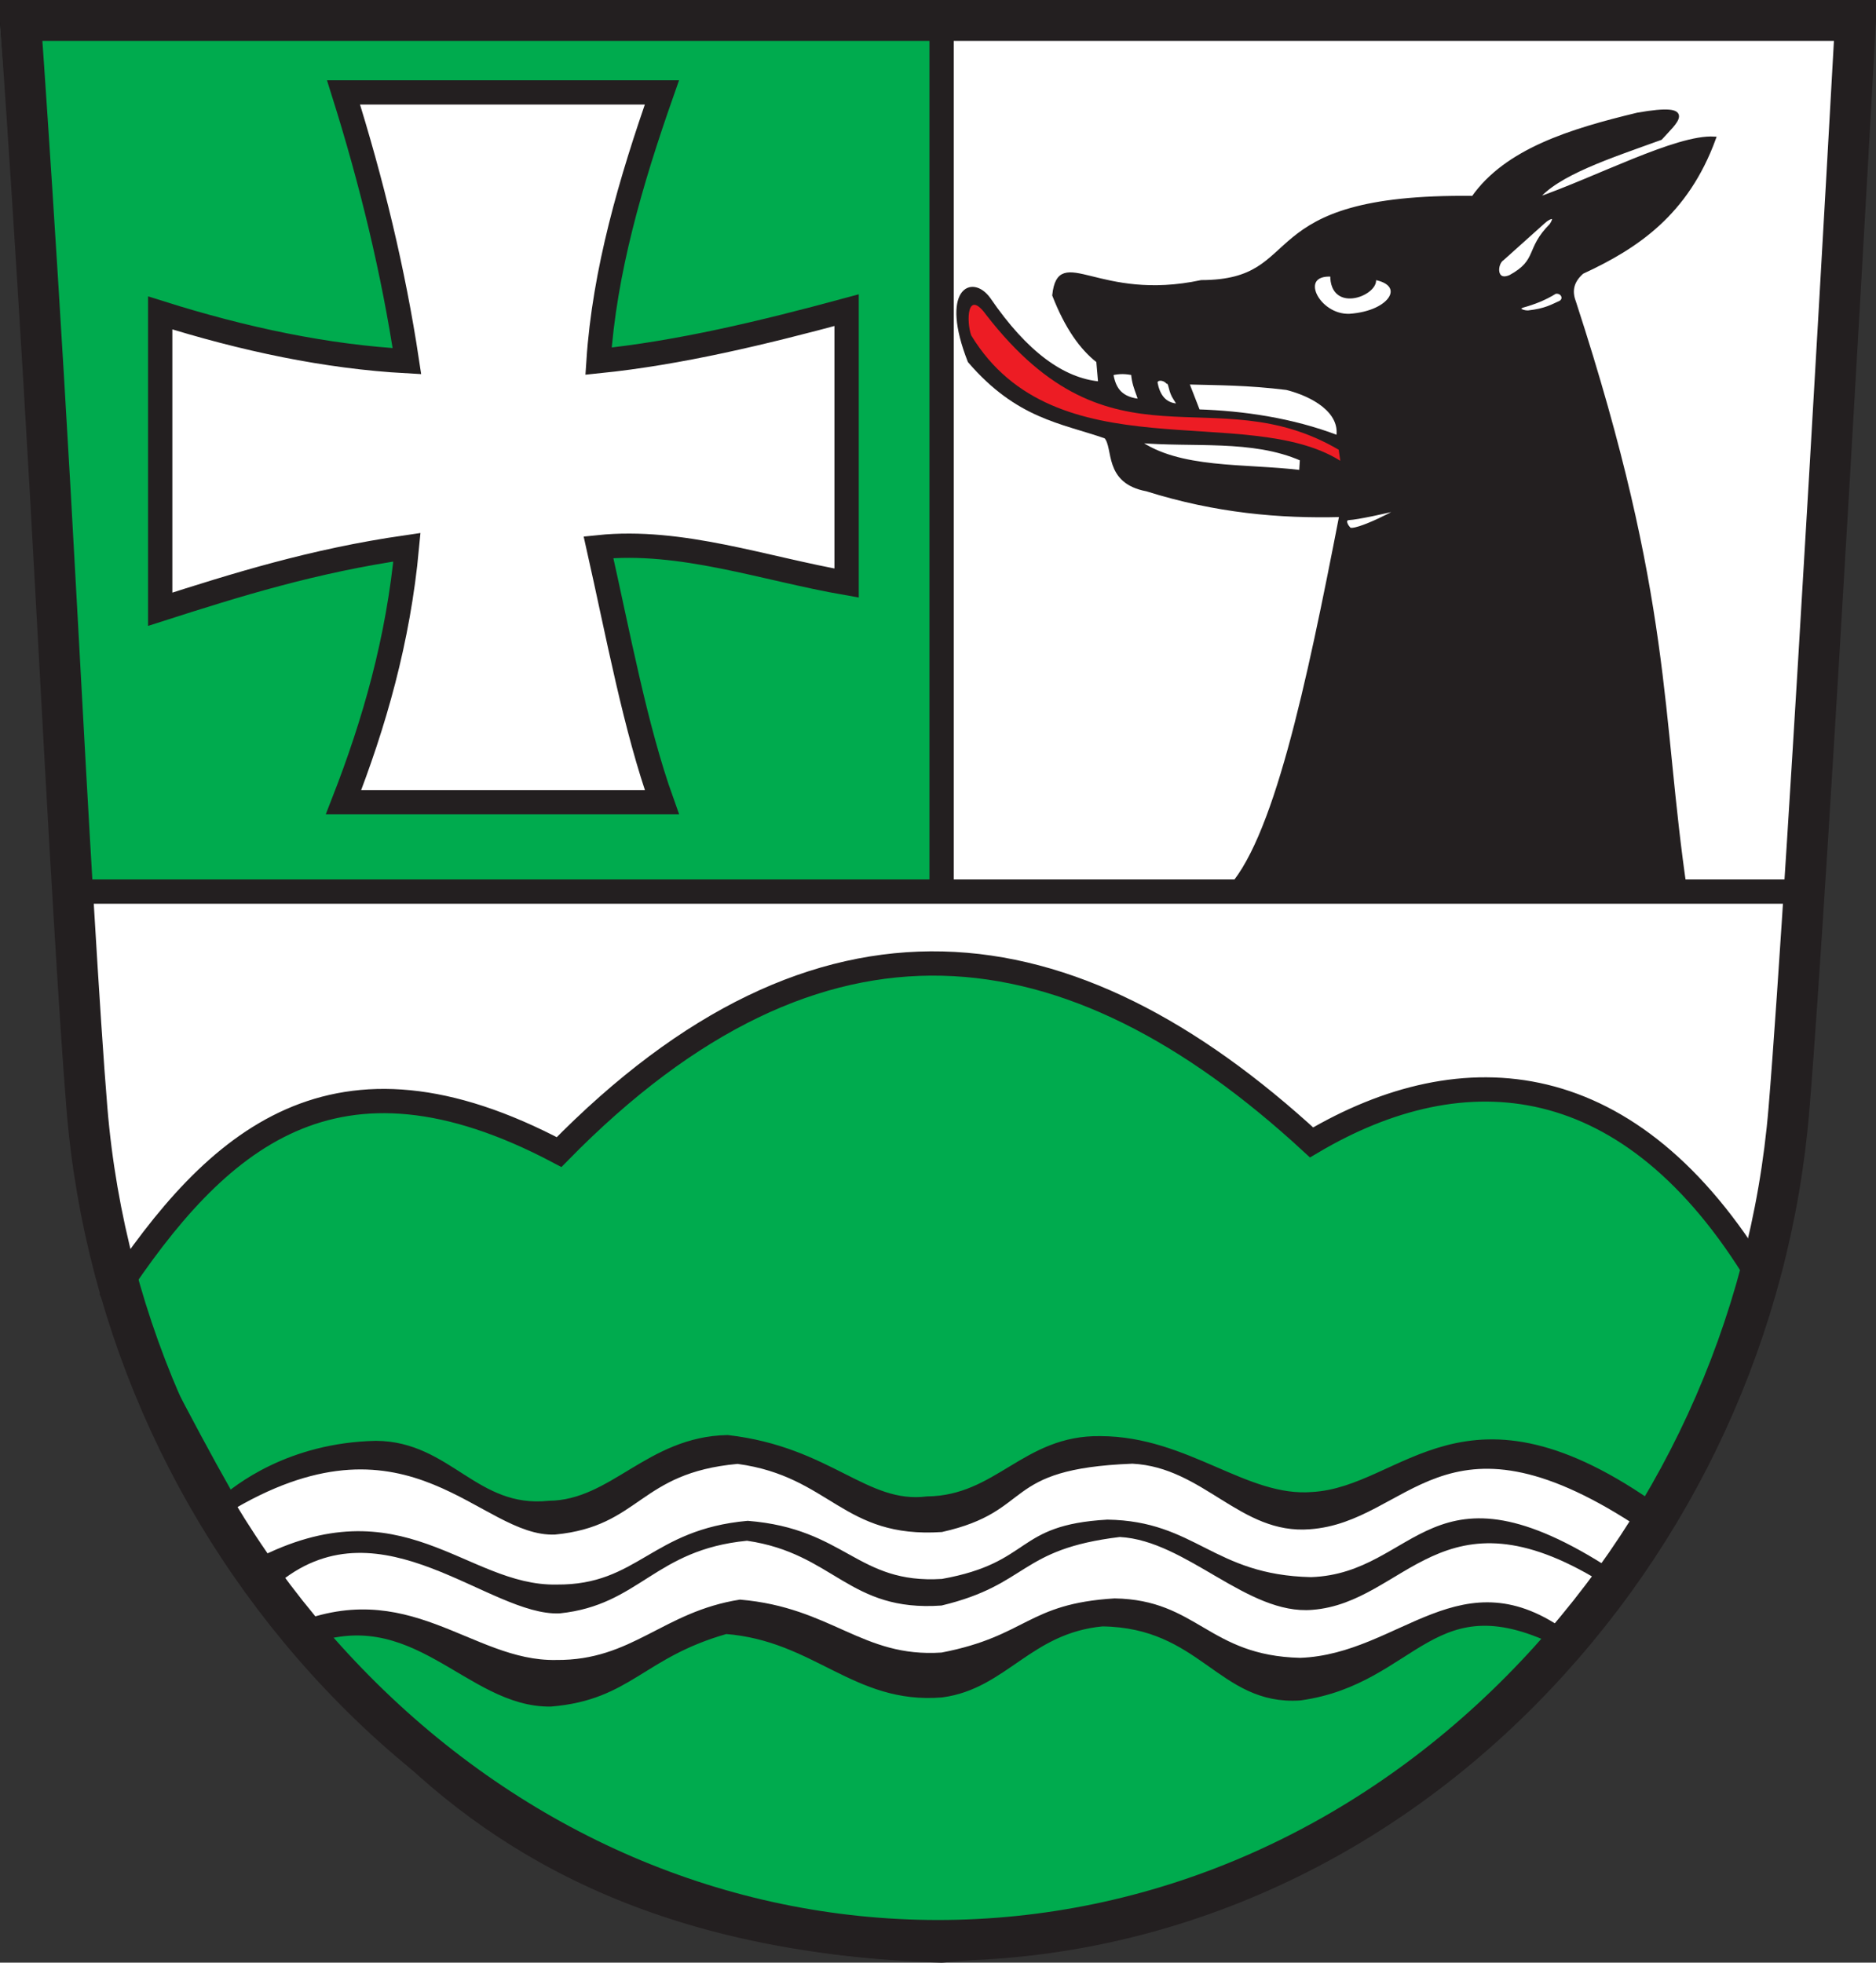 <?xml version="1.0" encoding="UTF-8" standalone="no"?>
<!-- Created with Inkscape (http://www.inkscape.org/) -->
<svg
   xmlns:svg="http://www.w3.org/2000/svg"
   xmlns="http://www.w3.org/2000/svg"
   version="1.0"
   width="540.643"
   height="565.631"
   id="svg9047">
  <rect width="100%" height="100%" fill="#333333" stroke="none"/>
  <defs
     id="defs9049">
    <clipPath
       id="clipPath713">
      <path
         d="M 397.25,555.392 L 469.732,555.392 L 469.732,627.874 L 397.25,627.874 L 397.25,555.392 z"
         id="path715" />
    </clipPath>
    <clipPath
       id="clipPath3198">
      <path
         d="M 397.25,555.392 L 469.732,555.392 L 469.732,627.874 L 397.25,627.874 L 397.25,555.392 z"
         id="path3200" />
    </clipPath>
    <clipPath
       id="clipPath6343">
      <path
         d="M -0.138,841.445 L 595.138,841.445 L 595.138,-0.445 L -0.138,-0.445 L -0.138,841.445 z"
         id="path6345" />
    </clipPath>
    <clipPath
       id="clipPath6349">
      <path
         d="M 0.03,841.95 L 595.29,841.95 L 595.29,0.03 L 0.03,0.03 L 0.03,841.95 z"
         id="path6351" />
    </clipPath>
    <clipPath
       id="clipPath23">
      <path
         d="M 0.03,841.95 L 595.29,841.95 L 595.29,0.03 L 0.03,0.03 L 0.03,841.95 z"
         id="path25" />
    </clipPath>
    <clipPath
       id="clipPath17">
      <path
         d="M 0,841.89 L 595.276,841.89 L 595.276,0 L 0,0 L 0,841.89 z"
         id="path19" />
    </clipPath>
    <clipPath
       id="clipPath3337">
      <path
         d="M 0.03,841.95 L 595.29,841.95 L 595.29,0.03 L 0.03,0.03 L 0.03,841.95 z"
         id="path3339" />
    </clipPath>
    <clipPath
       id="clipPath3333">
      <path
         d="M 0,841.89 L 595.276,841.89 L 595.276,0 L 0,0 L 0,841.89 z"
         id="path3335" />
    </clipPath>
    <clipPath
       id="clipPath3279">
      <path
         d="M 0.03,841.95 L 595.29,841.95 L 595.29,0.03 L 0.03,0.03 L 0.03,841.95 z"
         id="path3281" />
    </clipPath>
    <clipPath
       id="clipPath3275">
      <path
         d="M 0,841.89 L 595.276,841.89 L 595.276,0 L 0,0 L 0,841.89 z"
         id="path3277" />
    </clipPath>
    <clipPath
       id="clipPath3282">
      <path
         d="M 0.03,841.95 L 595.29,841.95 L 595.29,0.03 L 0.03,0.03 L 0.03,841.95 z"
         id="path3284" />
    </clipPath>
    <clipPath
       id="clipPath3278">
      <path
         d="M 0,841.89 L 595.276,841.89 L 595.276,0 L 0,0 L 0,841.89 z"
         id="path3280" />
    </clipPath>
    <clipPath
       id="clipPath3426">
      <path
         d="M 0.03,841.95 L 595.29,841.95 L 595.29,0.03 L 0.03,0.03 L 0.03,841.95 z"
         id="path3428" />
    </clipPath>
    <clipPath
       id="clipPath3422">
      <path
         d="M 0,841.89 L 595.276,841.89 L 595.276,0 L 0,0 L 0,841.89 z"
         id="path3424" />
    </clipPath>
    <clipPath
       id="clipPath2534">
      <path
         d="M 0,841.89 L 595.276,841.89 L 595.276,0 L 0,0 L 0,841.89 z"
         id="path2536" />
    </clipPath>
    <clipPath
       id="clipPath2530">
      <path
         d="M 0.03,841.95 L 595.29,841.95 L 595.29,0.03 L 0.03,0.03 L 0.03,841.95 z"
         id="path2532" />
    </clipPath>
    <clipPath
       id="clipPath2526">
      <path
         d="M 0.03,841.95 L 595.29,841.95 L 595.29,0.03 L 0.03,0.03 L 0.03,841.95 z"
         id="path2528" />
    </clipPath>
    <clipPath
       id="clipPath2522">
      <path
         d="M -0.138,841.445 L 595.138,841.445 L 595.138,-0.445 L -0.138,-0.445 L -0.138,841.445 z"
         id="path2524" />
    </clipPath>
    <clipPath
       id="clipPath2518">
      <path
         d="M 397.25,555.392 L 469.732,555.392 L 469.732,627.874 L 397.25,627.874 L 397.25,555.392 z"
         id="path2520" />
    </clipPath>
    <clipPath
       id="clipPath2514">
      <path
         d="M 397.25,555.392 L 469.732,555.392 L 469.732,627.874 L 397.25,627.874 L 397.25,555.392 z"
         id="path2516" />
    </clipPath>
    <clipPath
       id="clipPath3507">
      <path
         d="M 0.03,841.95 L 595.29,841.95 L 595.29,0.03 L 0.03,0.03 L 0.03,841.95 z"
         id="path3509" />
    </clipPath>
    <clipPath
       id="clipPath3503">
      <path
         d="M 0,841.89 L 595.276,841.89 L 595.276,0 L 0,0 L 0,841.89 z"
         id="path3505" />
    </clipPath>
  </defs>
  <path
     d="M 5.396,7.689 C 5.396,7.689 10.648,80.471 15.95,179.011 C 19.206,239.539 22.482,296.203 24.57,321.42 C 29.787,384.371 57.156,443.824 101.644,488.821 C 147.675,535.383 207.402,561.024 269.82,561.024 C 332.238,561.024 391.972,535.383 437.996,488.821 C 482.484,443.824 509.853,384.371 515.063,321.42 C 520.556,255.149 534.254,7.689 534.254,7.689 L 5.396,7.689 z"
     id="path3388"
     style="fill:#ffffff;stroke:none;stroke-width:11.785;stroke-linecap:butt;stroke-linejoin:miter;stroke-miterlimit:4;stroke-dasharray:none;stroke-opacity:1" />
  <path
     d="M 32.73,373.167 C 62.396,328.226 96.465,297.777 161.122,332.027 C 236.405,255.154 308.267,264.964 377.978,329.237 C 421.907,303.199 470.02,306.945 506.976,368.286 C 460.335,502.872 375.493,553.666 271.356,562.131 C 119.486,557.213 79.911,462.918 32.73,373.167 z"
     id="path2626"
     style="fill:#00ab4e;fill-opacity:1;fill-rule:evenodd;stroke:#231f20;stroke-width:7;stroke-linecap:butt;stroke-linejoin:miter;stroke-miterlimit:4;stroke-dasharray:none;stroke-opacity:1" />
  <path
     d="M 64.199,433.133 C 68.592,429.134 83.741,417.271 108.319,416.743 C 129.094,416.837 136.666,436.245 158.228,434.022 C 176.861,433.796 187.15,415.525 209.655,415.076 C 238.926,418.452 249.138,434.997 267.229,432.765 C 287.863,432.485 295.583,415.045 317.123,415.387 C 341.963,415.465 358.742,433.071 378.255,431.483 C 405.226,429.965 422.01,395.729 477.502,435.437 L 450.496,473.576 C 412.322,454.096 407.986,483.92 374.627,488.563 C 352.07,490.107 346.779,467.578 317.65,467.221 C 296.235,469.259 289.19,485.34 271.356,487.697 C 246.556,489.745 235.315,471.438 209.166,469.405 C 184.584,476.379 181.156,488.446 158.748,490.327 C 135.031,490.713 119.556,460.327 87.907,472.878 L 64.199,433.133 z"
     id="path3398"
     style="fill:#231f20;fill-opacity:1;fill-rule:evenodd;stroke:#231f20;stroke-width:3;stroke-linecap:butt;stroke-linejoin:miter;stroke-miterlimit:4;stroke-dasharray:none;stroke-opacity:1" />
  <path
     d="M 80.823,455.803 C 110.075,432.54 141.093,465.866 161.294,464.971 C 184.382,462.577 188.536,446.641 215.28,444.038 C 240.4,447.689 244.546,464.619 271.356,462.705 C 296.627,456.632 293.527,446.484 322.722,442.957 C 341.949,443.991 359.476,465.531 378.213,463.948 C 405.163,461.868 415.44,427.688 461.277,455.803 L 452.11,470.573 C 421.123,447.628 403.572,476.728 374.71,477.782 C 348.238,477.157 345.093,461.049 321.211,460.656 C 295.998,462.174 295.999,471.514 271.356,476.259 C 248.421,477.794 239.718,463.246 213.245,461.001 C 190.979,464.496 182.288,478.599 160.265,478.396 C 135.801,478.915 117.738,453.654 83.369,468.536 L 80.823,455.803 z"
     id="path3400"
     style="fill:#ffffff;fill-rule:evenodd;stroke:none;stroke-width:3;stroke-linecap:butt;stroke-linejoin:miter;stroke-miterlimit:4;stroke-dasharray:none;stroke-opacity:1" />
  <path
     d="M 67.884,434.641 C 118.492,405.329 138.391,443.149 159.975,442.256 C 184.643,439.869 183.988,424.486 212.562,421.89 C 239.402,425.531 242.814,443.433 271.458,441.524 C 298.459,435.467 288.017,423.31 326.341,421.83 C 346.883,422.861 357.461,442.305 377.48,440.726 C 406.275,438.653 415.728,403.547 470.814,439.225 L 464.584,452.427 C 412.123,418.339 408.65,453.472 377.813,454.523 C 349.529,453.899 344.64,438.344 319.123,437.953 C 292.185,439.467 297.788,450.309 271.458,455.041 C 246.953,456.572 243.767,440.535 215.482,438.296 C 187.617,440.764 183.934,456.865 160.403,456.663 C 134.264,457.181 115.984,427.405 73.661,449.376 L 67.884,434.641 z"
     id="path3402"
     style="fill:#ffffff;fill-rule:evenodd;stroke:none;stroke-width:3.097;stroke-linecap:butt;stroke-linejoin:miter;stroke-miterlimit:4;stroke-dasharray:none;stroke-opacity:1" />
  <path
     d="M 271.356,9.024 L 271.356,256.954 L 19.846,256.954 L 0.51,5.69 L 271.356,9.024 z"
     id="path3404"
     style="fill:#00ab4e;fill-opacity:1;fill-rule:evenodd;stroke:#000000;stroke-width:1px;stroke-linecap:butt;stroke-linejoin:miter;stroke-opacity:1" />
  <path
     d="M 99,26.628 L 190.757,26.628 C 181.687,52.447 174.198,78.267 172.485,104.086 C 195.686,101.716 219.734,95.958 243.985,89.389 L 243.985,168.038 C 220.152,163.891 196.318,155.235 172.485,157.711 C 178.171,183.016 183.102,209.831 190.757,231.196 L 99,231.196 C 107.838,208.533 114.766,184.596 117.272,157.711 C 90.166,161.626 68.091,168.56 46.169,175.586 L 46.169,90.183 C 70.368,97.808 94.131,102.812 117.272,104.086 C 113.38,78.267 107.127,52.447 99,26.628 z"
     id="path3426"
     style="fill:#ffffff;fill-rule:evenodd;stroke:#231f20;stroke-width:7;stroke-linecap:butt;stroke-linejoin:miter;stroke-miterlimit:4;stroke-dasharray:none;stroke-opacity:1" />
  <path
     d="M 19.504,256.954 L 518.776,256.954"
     id="path3429"
     style="fill:none;fill-rule:evenodd;stroke:#231f20;stroke-width:7;stroke-linecap:butt;stroke-linejoin:miter;stroke-miterlimit:4;stroke-dasharray:none;stroke-opacity:1" />
  <path
     d="M 271.356,4.17 L 271.356,256.954"
     id="path3431"
     style="fill:none;fill-rule:evenodd;stroke:#231f20;stroke-width:7;stroke-linecap:butt;stroke-linejoin:miter;stroke-miterlimit:4;stroke-dasharray:none;stroke-opacity:1" />
  <path
     d="M 386.474,148.506 C 377.018,197.251 367.261,243.587 353.383,256.954 L 485.747,256.954 C 478.152,205.613 481.792,173.372 453.759,87.288 C 452.618,84.346 452.628,81.405 455.965,78.463 C 471.673,71.209 486.106,61.587 494.02,39.857 C 483.25,39.21 459.826,51.623 442.729,57.506 C 448.534,50.087 464.102,45.108 478.577,39.857 C 482.538,35.399 489.62,29.848 471.952,32.96 C 452.425,37.652 434.066,43.383 424.528,56.954 C 359.587,56.181 377.687,81.168 346.213,81.221 C 316.436,87.572 305.33,70.487 303.746,85.081 C 307.377,94.403 311.675,100.389 316.431,104.086 L 316.982,110.451 C 306.32,109.486 295.657,101.782 284.994,86.184 C 280.049,79.347 271.356,83.671 279.376,104.086 C 293.27,120.229 305.806,121.441 318.637,125.894 C 321.513,128.997 318.355,138.845 330.51,141.109 C 350.432,147.375 368.796,148.97 386.474,148.506 z"
     id="path3433"
     style="fill:#231f20;fill-opacity:1;fill-rule:evenodd;stroke:#231f20;stroke-width:1px;stroke-linecap:butt;stroke-linejoin:miter;stroke-opacity:1" />
  <path
     d="M 342.166,110.298 L 345.347,118.48 C 358.076,118.889 372.299,120.877 385.572,125.979 C 386.858,118.566 378.331,113.783 370.8,111.889 C 359.529,110.496 351.142,110.544 342.166,110.298 z"
     id="path3435"
     style="fill:#ffffff;fill-rule:evenodd;stroke:#231f20;stroke-width:1px;stroke-linecap:butt;stroke-linejoin:miter;stroke-opacity:1" />
  <path
     d="M 327.849,127.115 C 343.709,128.547 360.869,126.077 375.118,132.342 L 374.891,135.978 C 358.57,133.984 339.776,135.7 327.849,127.115 z"
     id="path3437"
     style="fill:#ffffff;fill-rule:evenodd;stroke:#231f20;stroke-width:1px;stroke-linecap:butt;stroke-linejoin:miter;stroke-opacity:1" />
  <path
     d="M 284.215,90.754 C 278.607,82.997 278.483,92.808 279.897,96.663 C 304.063,136.444 359.23,115.813 386.254,132.797 L 385.799,129.615 C 349.61,108.404 320.659,137.791 284.215,90.754 z"
     id="path3439"
     style="fill:#ed1c24;fill-opacity:1;fill-rule:evenodd;stroke:none;stroke-width:1px;stroke-linecap:butt;stroke-linejoin:round;stroke-opacity:1" />
  <path
     d="M 388.753,149.387 C 387.259,149.506 387.523,151.005 388.753,152.341 C 389.87,154.239 405.861,145.839 403.525,146.432 C 398.944,147.596 391.183,149.264 388.753,149.387 z"
     id="path3441"
     style="fill:#ffffff;fill-rule:evenodd;stroke:#231f20;stroke-width:1px;stroke-linecap:butt;stroke-linejoin:miter;stroke-opacity:1" />
  <path
     d="M 383.86,79.231 C 383.709,90.183 397.507,84.396 395.967,80.114 C 405.712,81.757 401.267,90.086 388.939,90.934 C 379.705,91.313 373.42,78.56 383.86,79.231 z"
     id="path3443"
     style="fill:#ffffff;fill-rule:evenodd;stroke:#231f20;stroke-width:1px;stroke-linecap:butt;stroke-linejoin:round;stroke-opacity:1" />
  <path
     d="M 444.747,64.048 L 433.041,74.548 C 430.84,75.931 430.66,81.757 435.279,79.712 C 443.656,75.122 440.01,71.869 446.984,64.909 C 449.052,61.821 446.707,62.178 444.747,64.048 z"
     id="path3445"
     style="fill:#ffffff;fill-rule:evenodd;stroke:#231f20;stroke-width:1px;stroke-linecap:butt;stroke-linejoin:miter;stroke-opacity:1" />
  <path
     d="M 438.894,88.147 C 436.709,88.874 438.441,89.978 440.358,89.971 C 445.512,89.399 447.3,88.195 449.738,87.114 C 451.356,86.08 450.259,83.837 448.189,84.188 C 445.091,86.121 441.992,87.282 438.894,88.147 z"
     id="path3447"
     style="fill:#ffffff;fill-rule:evenodd;stroke:#231f20;stroke-width:1px;stroke-linecap:butt;stroke-linejoin:miter;stroke-opacity:1" />
  <path
     d="M 320.319,107.723 C 322.662,107.099 324.598,107.289 326.458,107.631 C 326.652,110.284 327.355,111.938 327.976,113.707 C 328.288,114.599 328.608,115.291 328.016,115.421 C 322.278,114.667 320.996,111.368 320.319,107.723 z"
     id="path3449"
     style="fill:#ffffff;fill-rule:evenodd;stroke:#231f20;stroke-width:1px;stroke-linecap:butt;stroke-linejoin:miter;stroke-opacity:1" />
  <path
     d="M 333.074,110.218 C 333.31,108.861 335.338,108.96 336.465,110.127 C 337.3,110.213 337.087,111.959 338.165,114.095 C 338.591,114.939 339.989,116.687 339.397,116.816 C 335.492,116.613 333.752,113.863 333.074,110.218 z"
     id="path3451"
     style="fill:#ffffff;fill-rule:evenodd;stroke:#231f20;stroke-width:1px;stroke-linecap:butt;stroke-linejoin:miter;stroke-opacity:1" />
  <path
     d="M 5.893,5.893 C 5.893,5.893 11.144,78.674 16.446,177.215 C 19.702,237.743 22.978,294.407 25.067,319.623 C 30.284,382.575 57.652,442.028 102.14,487.024 C 148.172,533.587 207.898,559.227 270.316,559.227 C 332.734,559.227 392.468,533.587 438.493,487.024 C 482.98,442.028 510.349,382.575 515.559,319.623 C 521.052,253.353 534.75,5.893 534.75,5.893 L 5.893,5.893 z"
     id="path3551"
     style="fill:none;stroke:#231f20;stroke-width:11.785;stroke-linecap:butt;stroke-linejoin:miter;stroke-miterlimit:4;stroke-dasharray:none;stroke-opacity:1" />
</svg>

